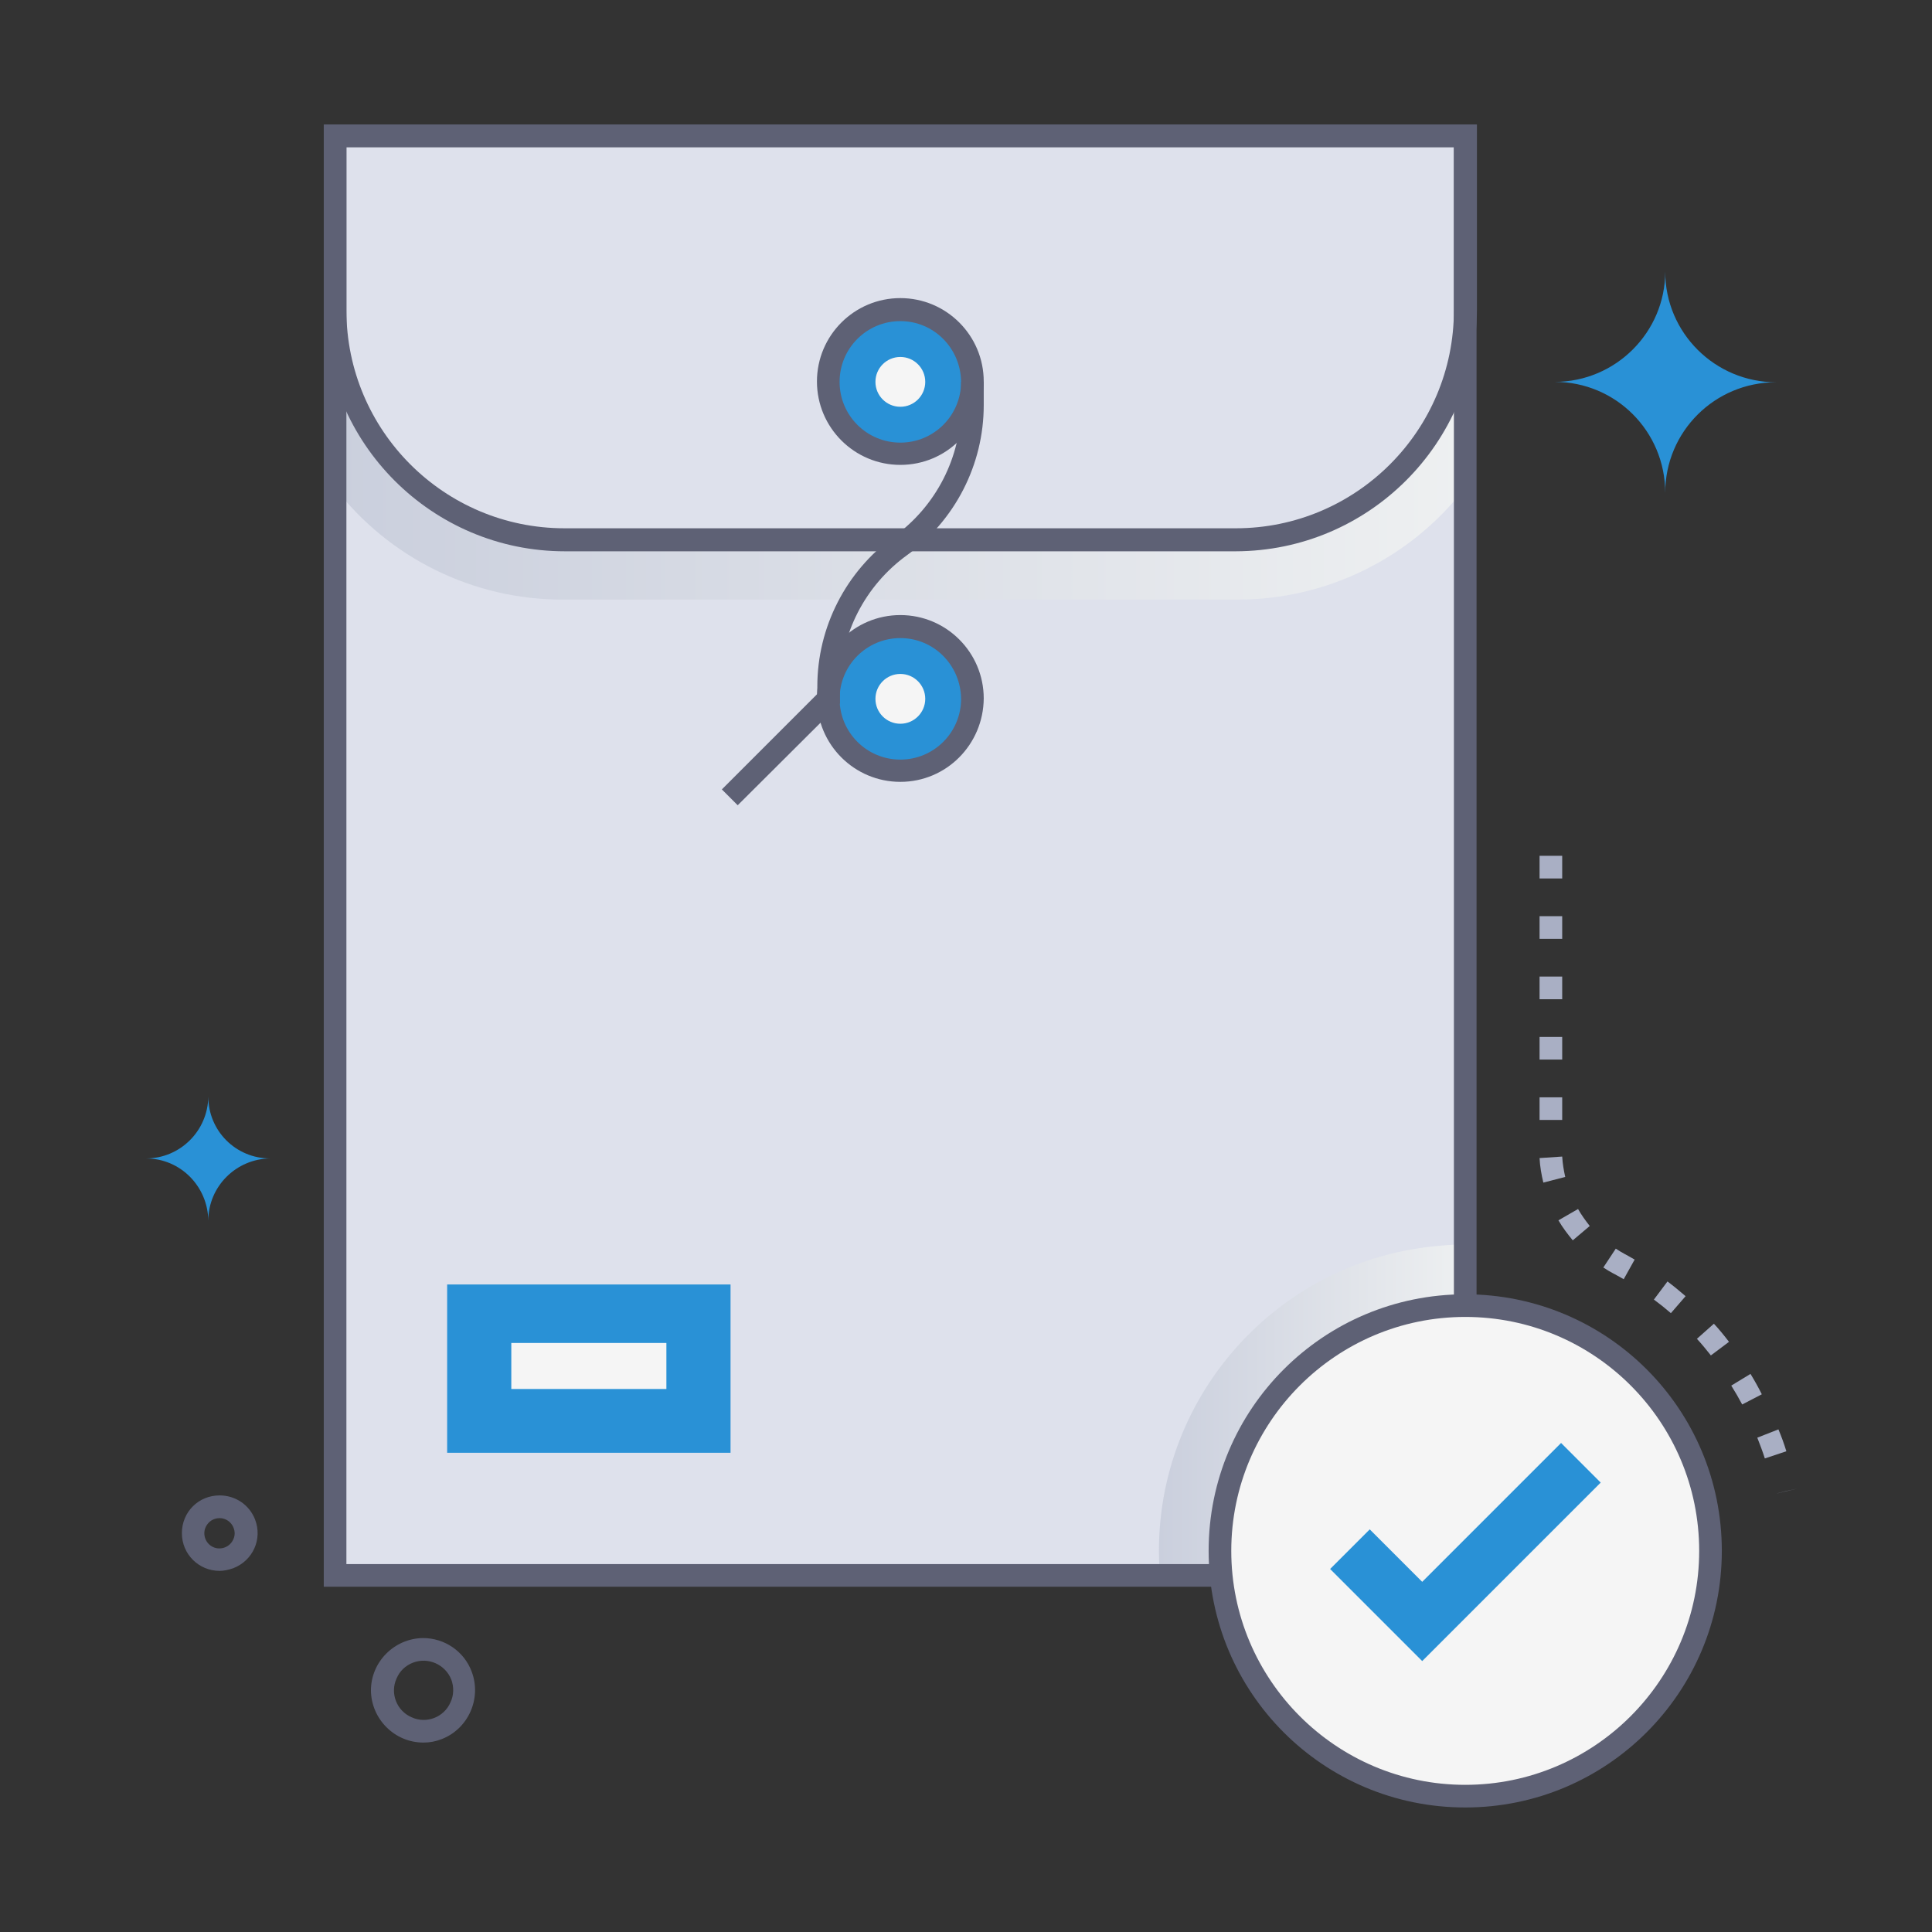 <?xml version="1.0" encoding="utf-8"?>
<!-- Generator: Adobe Illustrator 27.4.0, SVG Export Plug-In . SVG Version: 6.00 Build 0)  -->
<svg version="1.1" id="Слой_1" xmlns="http://www.w3.org/2000/svg" xmlns:xlink="http://www.w3.org/1999/xlink" x="0px" y="0px"
	 viewBox="0 0 512 512" style="enable-background:new 0 0 512 512;" xml:space="preserve">
<rect x="0" y="0" width="512" height="512" fill="#333333" stroke="none"/>
<style type="text/css">
	.st0{fill:#DEE1EC;}
	.st1{fill:url(#SVGID_1_);}
	.st2{fill:#5E6175;}
	.st3{fill:#2991D6;}
	.st4{fill:#F5F5F5;}
	.st5{fill:url(#SVGID_00000093857620946644133090000010866840665393761417_);}
	.st6{fill:#A9AFC4;}
</style>
<g>
	<g id="Envelope">
		<rect x="88.8" y="36" class="st0" width="299.5" height="381.5"/>
		<rect x="88.8" y="36" class="st0" width="299.5" height="381.5"/>
		
			<linearGradient id="SVGID_1_" gradientUnits="userSpaceOnUse" x1="88.81" y1="416.55" x2="388.33" y2="416.55" gradientTransform="matrix(1 0 0 -1 0 514)">
			<stop  offset="0" style="stop-color:#CACFDD"/>
			<stop  offset="1" style="stop-color:#EEF0F1"/>
		</linearGradient>
		<path class="st1" d="M388.3,36v93.2c-14.4,18.7-36.7,29.7-60.3,29.7h-179c-23.6,0-45.9-11-60.3-29.7V36H388.3z"/>
		<path class="st0" d="M327.5,143.1H149.7c-33.6,0-60.8-27.2-60.8-60.8v0V36h299.5v46.2C388.3,115.8,361.1,143,327.5,143.1z"/>
		<path class="st2" d="M327.5,146.1H149.7c-35.2,0-63.8-28.6-63.8-63.8V33h305.5v49.2C391.3,117.5,362.7,146,327.5,146.1z M91.8,39
			v43.2c0,31.9,25.9,57.8,57.8,57.8h177.9c31.9,0,57.8-25.9,57.8-57.8V39H91.8z"/>
		<circle class="st3" cx="238.6" cy="101.2" r="19.1"/>
		<circle class="st4" cx="238.6" cy="101.2" r="6.6"/>
		<circle class="st3" cx="238.6" cy="185.2" r="19.1"/>
		<path class="st2" d="M238.6,123.2c-12.2,0-22.1-9.9-22.1-22.1s9.9-22.1,22.1-22.1s22.1,9.9,22.1,22.1v0
			C260.6,113.4,250.8,123.2,238.6,123.2z M238.6,85.1c-8.9,0-16.1,7.2-16.1,16.1s7.2,16.1,16.1,16.1s16.1-7.2,16.1-16.1v0
			C254.6,92.3,247.5,85.1,238.6,85.1z"/>
		<path class="st2" d="M238.6,207.2c-12.2,0-22.1-9.9-22.1-22.1s9.9-22.1,22.1-22.1s22.1,9.9,22.1,22.1v0
			C260.6,197.3,250.8,207.2,238.6,207.2z M238.6,169.1c-8.9,0-16.1,7.2-16.1,16.1s7.2,16.1,16.1,16.1s16.1-7.2,16.1-16.1l0,0
			C254.6,176.3,247.5,169.1,238.6,169.1z"/>
		<circle class="st4" cx="238.6" cy="185.2" r="6.6"/>
		<path class="st2" d="M195.5,213.4l-4.2-4.2l25.3-25.3v-2c0-15.7,7.6-30.5,20.3-39.7c11.2-8.1,17.8-21,17.8-34.8v-6.2h6v6.2
			c0,15.7-7.6,30.5-20.3,39.7c-11.2,8.1-17.8,21-17.8,34.8v4.5L195.5,213.4z"/>
		<rect x="118.5" y="340.4" class="st0" width="75.1" height="44.6"/>
		<rect x="118.5" y="340.4" class="st3" width="75.1" height="44.6"/>
		<rect x="135.5" y="355.9" class="st4" width="41.1" height="12.2"/>
		
			<linearGradient id="SVGID_00000118394840006331136290000010108178367718154163_" gradientUnits="userSpaceOnUse" x1="307.161" y1="140.325" x2="388.33" y2="140.325" gradientTransform="matrix(1 0 0 -1 0 514)">
			<stop  offset="0" style="stop-color:#CACFDD"/>
			<stop  offset="1" style="stop-color:#EEF0F1"/>
		</linearGradient>
		<path style="fill:url(#SVGID_00000118394840006331136290000010108178367718154163_);" d="M388.3,329.8v87.7h-80.9
			c-3.6-44.7,29.8-83.9,74.6-87.4C384.1,329.9,386.2,329.8,388.3,329.8z"/>
		<path class="st2" d="M112.2,461.8c-7.6,0-13.8-6.2-13.9-13.8c0-7.6,6.2-13.8,13.8-13.9c5.7,0,10.9,3.5,12.9,8.9
			c2.7,7.1-0.9,15.2-8,17.9C115.5,461.5,113.9,461.8,112.2,461.8z M105.1,444.8c-1.8,3.9,0,8.6,4,10.3c3.9,1.8,8.6,0,10.3-4
			c0.9-1.9,0.9-4.1,0.2-6c-1.6-4-6.1-6-10.1-4.5C107.4,441.4,105.9,442.9,105.1,444.8L105.1,444.8z"/>
		<path class="st2" d="M58.2,416.3c-5.5,0-10-4.4-10-10s4.4-10,10-10c4.2,0,7.9,2.5,9.4,6.4c2,5.2-0.6,10.9-5.8,12.9
			C60.6,416,59.4,416.3,58.2,416.3z M54.5,404.7c-0.9,2,0,4.4,2,5.3s4.4,0,5.3-2c0.5-1,0.5-2.1,0.1-3.1c-0.8-2.1-3.1-3.1-5.2-2.3
			C55.7,403,55,403.7,54.5,404.7L54.5,404.7z"/>
		<path class="st6" d="M470.4,395.9c3.6-0.9,2.2-0.6,5.8-1.4L470.4,395.9z M467.7,386.5c-0.6-1.9-1.3-3.7-2-5.5l5.6-2.2
			c0.8,1.9,1.5,3.8,2.1,5.8L467.7,386.5z M461.7,372.2c-0.9-1.7-1.9-3.4-2.9-5l5.1-3.1c1.1,1.8,2.1,3.6,3,5.4L461.7,372.2z
			 M453.4,359.2c-1.2-1.5-2.4-3-3.7-4.4l4.5-4c1.4,1.5,2.7,3.1,4,4.8L453.4,359.2z M442.8,348c-1.5-1.3-3-2.5-4.5-3.6l3.6-4.8
			c1.6,1.2,3.3,2.6,4.8,3.9L442.8,348z M430.3,339c-2.4-1.4-3.3-1.7-5.4-3.1l3.3-5c1.8,1.2,2.6,1.5,5,2.9L430.3,339z M416.8,328.7
			c-1.4-1.7-2.7-3.4-3.8-5.3l5.2-3c0.9,1.6,2,3.1,3.1,4.5L416.8,328.7z M409,313.4c-0.5-2.1-0.9-4.3-1-6.5l6-0.4
			c0.1,1.8,0.4,3.6,0.8,5.4L409,313.4z M414,296.8h-6v-6h6V296.8z M414,280.8h-6v-6h6V280.8z M414,264.8h-6v-6h6V264.8z M414,248.8
			h-6v-6h6V248.8z M414,232.8h-6v-6h6V232.8z"/>
		<path class="st3" d="M38.7,307c9.1,0,16.4,7.4,16.5,16.5c0-9.1,7.4-16.4,16.4-16.5c0,0,0,0,0,0c-9.1,0-16.4-7.3-16.4-16.4
			C55.1,299.7,47.7,307,38.7,307z"/>
		<path class="st3" d="M412,101.2c16.2,0,29.3,13.1,29.3,29.4c0-16.2,13.1-29.3,29.4-29.3l0,0c-16.2,0-29.4-13.1-29.4-29.3l0,0
			C441.3,88,428.2,101.2,412,101.2z"/>
		<path class="st2" d="M391.3,420.5H85.8V33h305.5V420.5z M91.8,414.5h293.5V39H91.8V414.5z"/>
		<circle class="st4" cx="388.3" cy="411" r="65"/>
		<path class="st2" d="M388.3,479c-37.6,0-68-30.4-68-68s30.4-68,68-68s68,30.4,68,68C456.3,448.5,425.9,479,388.3,479z M388.3,349
			c-34.2,0-62,27.8-62,62s27.8,62,62,62s62-27.8,62-62l0,0C450.3,376.8,422.6,349,388.3,349z"/>
		<polygon class="st3" points="376.9,440.2 352.5,415.8 363,405.3 376.9,419.2 413.7,382.4 424.2,392.9 		"/>
	</g>
</g>
</svg>
